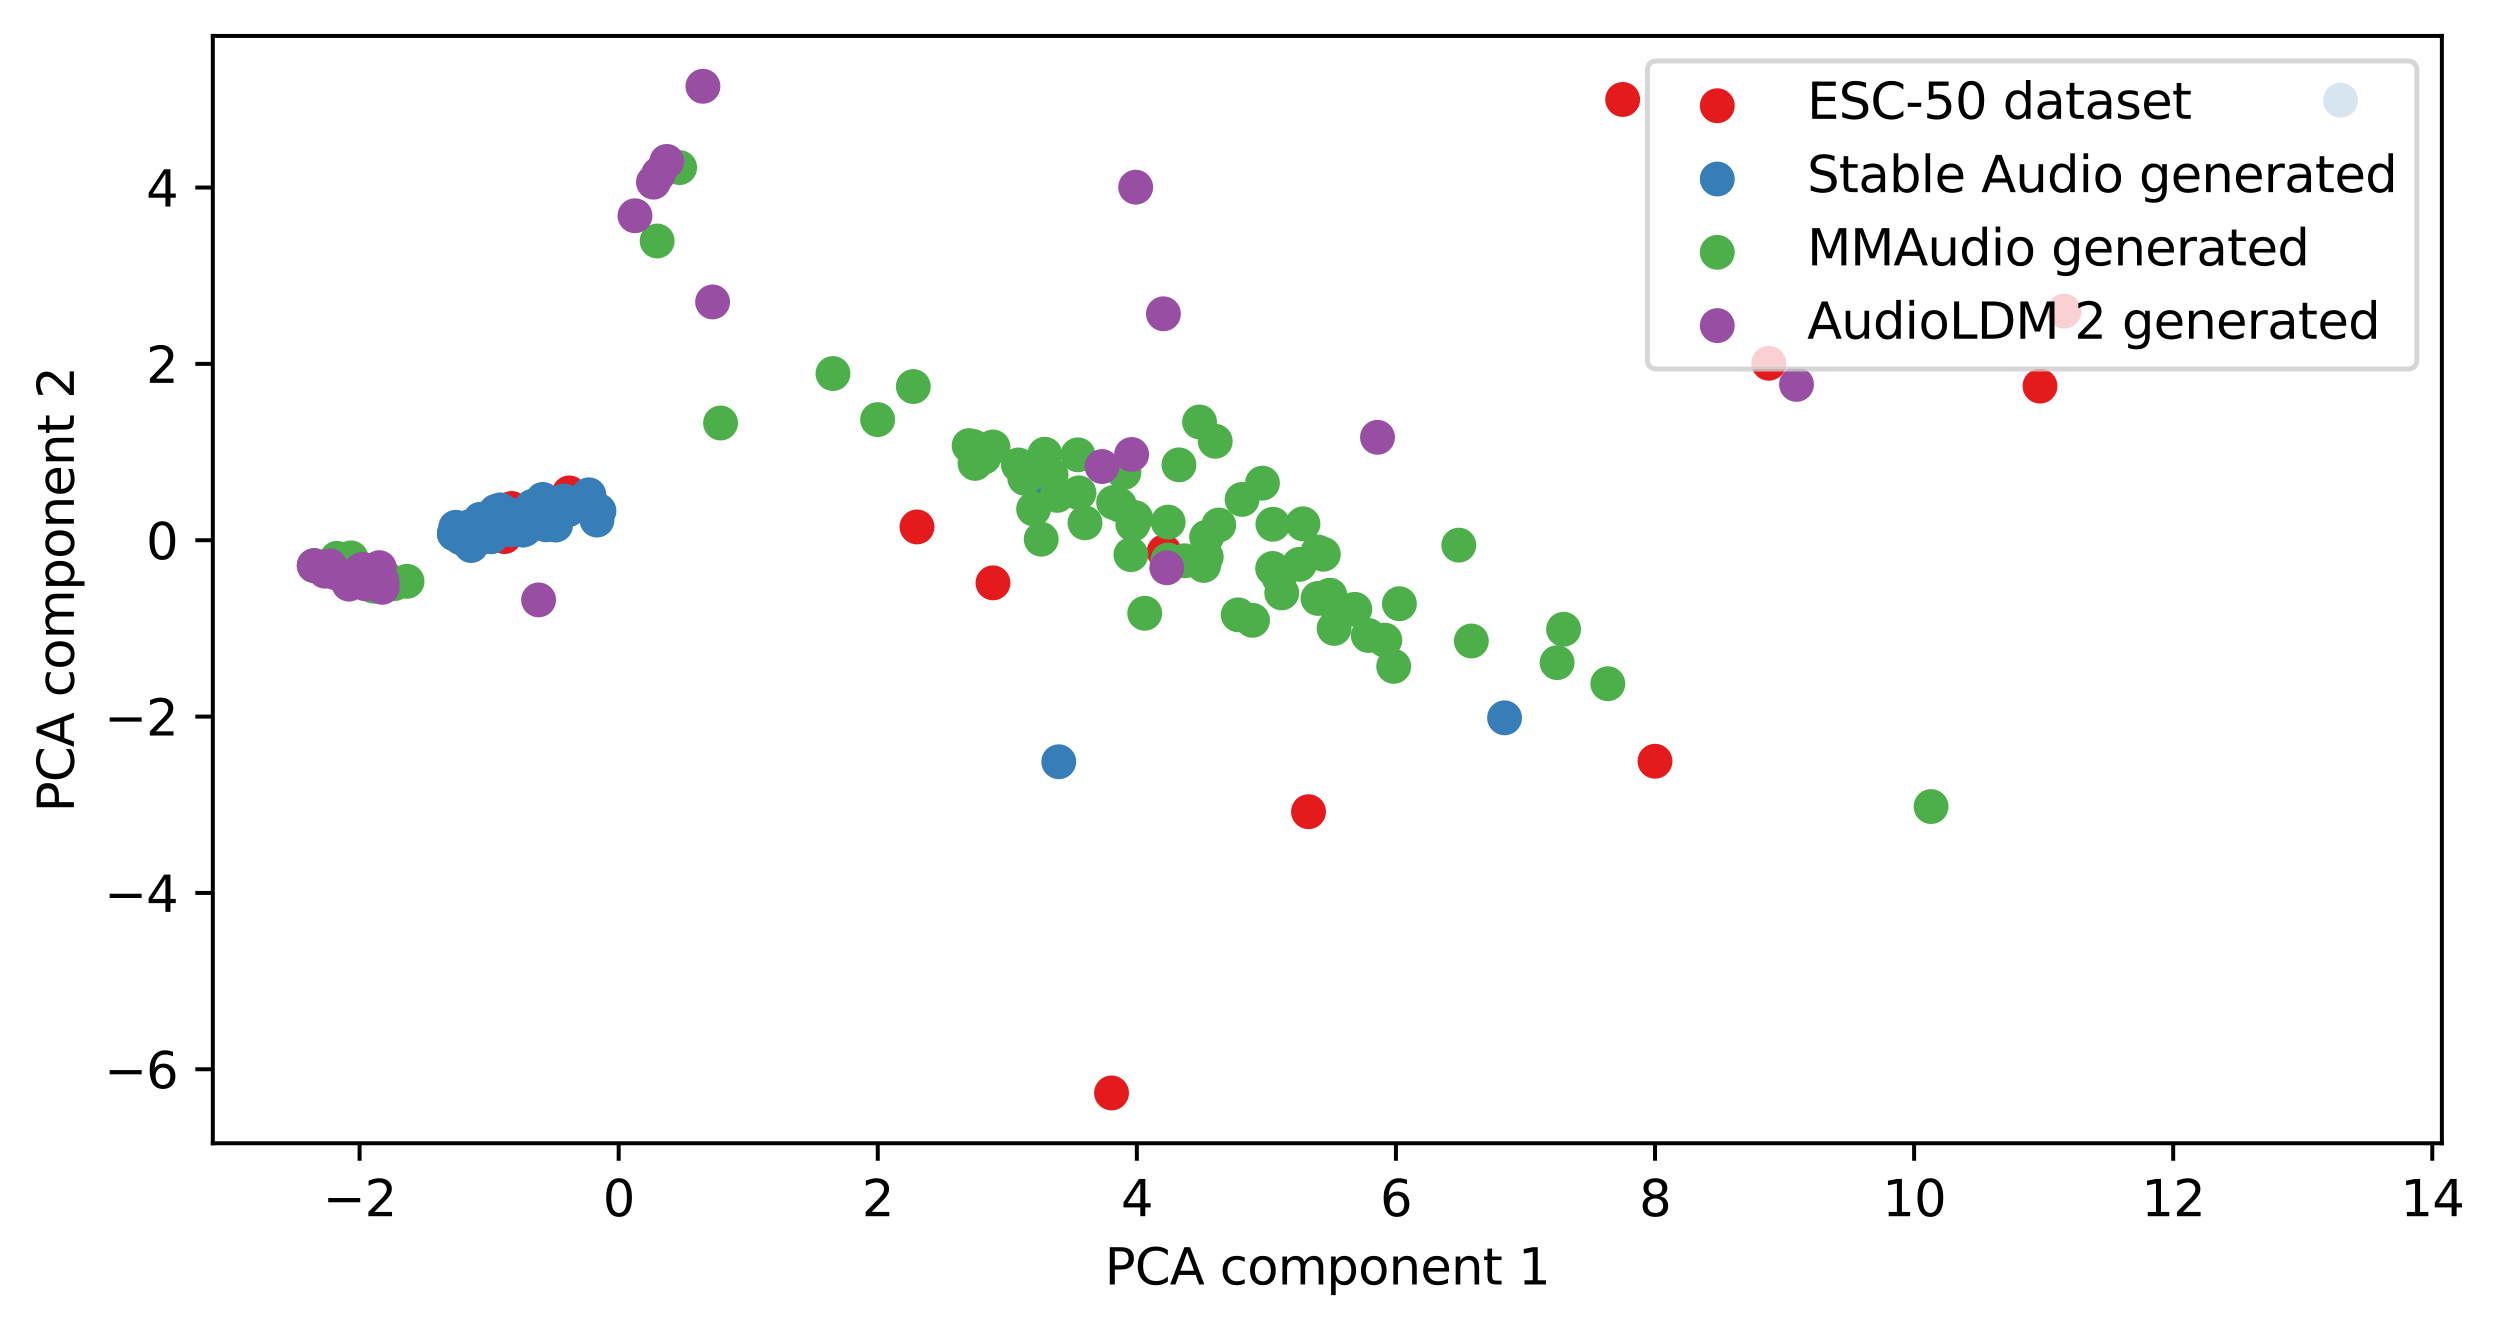 <?xml version="1.0" encoding="utf-8" standalone="no"?>
<!DOCTYPE svg PUBLIC "-//W3C//DTD SVG 1.1//EN"
  "http://www.w3.org/Graphics/SVG/1.1/DTD/svg11.dtd">
<svg xmlns:xlink="http://www.w3.org/1999/xlink" width="500.661pt" height="266.516pt" viewBox="0 0 500.661 266.516" xmlns="http://www.w3.org/2000/svg" version="1.1">
 <defs>
  <style type="text/css">*{stroke-linejoin: round; stroke-linecap: butt}</style>
 </defs>
 <g id="figure_1">
  <g id="patch_1">
   <path d="M 0 266.516 
L 500.661 266.516 
L 500.661 0 
L 0 0 
z
" style="fill: #ffffff"/>
  </g>
  <g id="axes_1">
   <g id="patch_2">
    <path d="M 42.62 228.96 
L 489.02 228.96 
L 489.02 7.2 
L 42.62 7.2 
z
" style="fill: #ffffff"/>
   </g>
   <g id="PathCollection_1">
    <defs>
     <path id="m42e0f0ca05" d="M 0 3 
C 0.796 3 1.559 2.684 2.121 2.121 
C 2.684 1.559 3 0.796 3 0 
C 3 -0.796 2.684 -1.559 2.121 -2.121 
C 1.559 -2.684 0.796 -3 0 -3 
C -0.796 -3 -1.559 -2.684 -2.121 -2.121 
C -2.684 -1.559 -3 -0.796 -3 0 
C -3 0.796 -2.684 1.559 -2.121 2.121 
C -1.559 2.684 -0.796 3 0 3 
z
" style="stroke: #e41a1c"/>
    </defs>
    <g clip-path="url(#p1941c02a90)">
     <use xlink:href="#m42e0f0ca05" x="198.859" y="116.728" style="fill: #e41a1c; stroke: #e41a1c"/>
     <use xlink:href="#m42e0f0ca05" x="92.476" y="107.125" style="fill: #e41a1c; stroke: #e41a1c"/>
     <use xlink:href="#m42e0f0ca05" x="324.965" y="19.919" style="fill: #e41a1c; stroke: #e41a1c"/>
     <use xlink:href="#m42e0f0ca05" x="104.102" y="102.931" style="fill: #e41a1c; stroke: #e41a1c"/>
     <use xlink:href="#m42e0f0ca05" x="95.675" y="107.933" style="fill: #e41a1c; stroke: #e41a1c"/>
     <use xlink:href="#m42e0f0ca05" x="91.929" y="106.555" style="fill: #e41a1c; stroke: #e41a1c"/>
     <use xlink:href="#m42e0f0ca05" x="331.438" y="152.448" style="fill: #e41a1c; stroke: #e41a1c"/>
     <use xlink:href="#m42e0f0ca05" x="96.458" y="106.56" style="fill: #e41a1c; stroke: #e41a1c"/>
     <use xlink:href="#m42e0f0ca05" x="262.05" y="162.553" style="fill: #e41a1c; stroke: #e41a1c"/>
     <use xlink:href="#m42e0f0ca05" x="114.01" y="98.719" style="fill: #e41a1c; stroke: #e41a1c"/>
     <use xlink:href="#m42e0f0ca05" x="222.601" y="218.88" style="fill: #e41a1c; stroke: #e41a1c"/>
     <use xlink:href="#m42e0f0ca05" x="106.03" y="103.391" style="fill: #e41a1c; stroke: #e41a1c"/>
     <use xlink:href="#m42e0f0ca05" x="95.654" y="105.356" style="fill: #e41a1c; stroke: #e41a1c"/>
     <use xlink:href="#m42e0f0ca05" x="97.865" y="104.966" style="fill: #e41a1c; stroke: #e41a1c"/>
     <use xlink:href="#m42e0f0ca05" x="91.289" y="106.929" style="fill: #e41a1c; stroke: #e41a1c"/>
     <use xlink:href="#m42e0f0ca05" x="183.644" y="105.525" style="fill: #e41a1c; stroke: #e41a1c"/>
     <use xlink:href="#m42e0f0ca05" x="101.032" y="107.46" style="fill: #e41a1c; stroke: #e41a1c"/>
     <use xlink:href="#m42e0f0ca05" x="96.274" y="105.783" style="fill: #e41a1c; stroke: #e41a1c"/>
     <use xlink:href="#m42e0f0ca05" x="408.539" y="77.323" style="fill: #e41a1c; stroke: #e41a1c"/>
     <use xlink:href="#m42e0f0ca05" x="99.848" y="104.991" style="fill: #e41a1c; stroke: #e41a1c"/>
     <use xlink:href="#m42e0f0ca05" x="233.143" y="110.501" style="fill: #e41a1c; stroke: #e41a1c"/>
     <use xlink:href="#m42e0f0ca05" x="102.46" y="101.826" style="fill: #e41a1c; stroke: #e41a1c"/>
     <use xlink:href="#m42e0f0ca05" x="354.229" y="72.743" style="fill: #e41a1c; stroke: #e41a1c"/>
     <use xlink:href="#m42e0f0ca05" x="413.36" y="62.316" style="fill: #e41a1c; stroke: #e41a1c"/>
    </g>
   </g>
   <g id="PathCollection_2">
    <defs>
     <path id="m8bd32d5852" d="M 0 3 
C 0.796 3 1.559 2.684 2.121 2.121 
C 2.684 1.559 3 0.796 3 0 
C 3 -0.796 2.684 -1.559 2.121 -2.121 
C 1.559 -2.684 0.796 -3 0 -3 
C -0.796 -3 -1.559 -2.684 -2.121 -2.121 
C -2.684 -1.559 -3 -0.796 -3 0 
C -3 0.796 -2.684 1.559 -2.121 2.121 
C -1.559 2.684 -0.796 3 0 3 
z
" style="stroke: #377eb8"/>
    </defs>
    <g clip-path="url(#p1941c02a90)">
     <use xlink:href="#m8bd32d5852" x="111.274" y="105.15" style="fill: #377eb8; stroke: #377eb8"/>
     <use xlink:href="#m8bd32d5852" x="97.985" y="105.482" style="fill: #377eb8; stroke: #377eb8"/>
     <use xlink:href="#m8bd32d5852" x="98.522" y="106.668" style="fill: #377eb8; stroke: #377eb8"/>
     <use xlink:href="#m8bd32d5852" x="95.976" y="104.813" style="fill: #377eb8; stroke: #377eb8"/>
     <use xlink:href="#m8bd32d5852" x="114.651" y="100.87" style="fill: #377eb8; stroke: #377eb8"/>
     <use xlink:href="#m8bd32d5852" x="101.62" y="105.894" style="fill: #377eb8; stroke: #377eb8"/>
     <use xlink:href="#m8bd32d5852" x="104.71" y="106.167" style="fill: #377eb8; stroke: #377eb8"/>
     <use xlink:href="#m8bd32d5852" x="96.024" y="105.259" style="fill: #377eb8; stroke: #377eb8"/>
     <use xlink:href="#m8bd32d5852" x="93.815" y="105.541" style="fill: #377eb8; stroke: #377eb8"/>
     <use xlink:href="#m8bd32d5852" x="212.03" y="152.553" style="fill: #377eb8; stroke: #377eb8"/>
     <use xlink:href="#m8bd32d5852" x="99.291" y="102.424" style="fill: #377eb8; stroke: #377eb8"/>
     <use xlink:href="#m8bd32d5852" x="109.552" y="100.663" style="fill: #377eb8; stroke: #377eb8"/>
     <use xlink:href="#m8bd32d5852" x="106.105" y="102.811" style="fill: #377eb8; stroke: #377eb8"/>
     <use xlink:href="#m8bd32d5852" x="112.99" y="100.344" style="fill: #377eb8; stroke: #377eb8"/>
     <use xlink:href="#m8bd32d5852" x="99.592" y="105.847" style="fill: #377eb8; stroke: #377eb8"/>
     <use xlink:href="#m8bd32d5852" x="95.206" y="106.182" style="fill: #377eb8; stroke: #377eb8"/>
     <use xlink:href="#m8bd32d5852" x="98.766" y="104.718" style="fill: #377eb8; stroke: #377eb8"/>
     <use xlink:href="#m8bd32d5852" x="91.812" y="106.697" style="fill: #377eb8; stroke: #377eb8"/>
     <use xlink:href="#m8bd32d5852" x="96.532" y="106.428" style="fill: #377eb8; stroke: #377eb8"/>
     <use xlink:href="#m8bd32d5852" x="468.729" y="20.061" style="fill: #377eb8; stroke: #377eb8"/>
     <use xlink:href="#m8bd32d5852" x="111.125" y="101.122" style="fill: #377eb8; stroke: #377eb8"/>
     <use xlink:href="#m8bd32d5852" x="105.154" y="105.96" style="fill: #377eb8; stroke: #377eb8"/>
     <use xlink:href="#m8bd32d5852" x="92.88" y="106.662" style="fill: #377eb8; stroke: #377eb8"/>
     <use xlink:href="#m8bd32d5852" x="99.979" y="103.119" style="fill: #377eb8; stroke: #377eb8"/>
     <use xlink:href="#m8bd32d5852" x="101.293" y="103.822" style="fill: #377eb8; stroke: #377eb8"/>
     <use xlink:href="#m8bd32d5852" x="98.042" y="107.358" style="fill: #377eb8; stroke: #377eb8"/>
     <use xlink:href="#m8bd32d5852" x="91.164" y="106.907" style="fill: #377eb8; stroke: #377eb8"/>
     <use xlink:href="#m8bd32d5852" x="94.43" y="105.714" style="fill: #377eb8; stroke: #377eb8"/>
     <use xlink:href="#m8bd32d5852" x="97.054" y="106.611" style="fill: #377eb8; stroke: #377eb8"/>
     <use xlink:href="#m8bd32d5852" x="95.869" y="107.353" style="fill: #377eb8; stroke: #377eb8"/>
     <use xlink:href="#m8bd32d5852" x="102.327" y="106.097" style="fill: #377eb8; stroke: #377eb8"/>
     <use xlink:href="#m8bd32d5852" x="91.008" y="106.857" style="fill: #377eb8; stroke: #377eb8"/>
     <use xlink:href="#m8bd32d5852" x="93.049" y="106.058" style="fill: #377eb8; stroke: #377eb8"/>
     <use xlink:href="#m8bd32d5852" x="105.679" y="104.462" style="fill: #377eb8; stroke: #377eb8"/>
     <use xlink:href="#m8bd32d5852" x="106.583" y="101.425" style="fill: #377eb8; stroke: #377eb8"/>
     <use xlink:href="#m8bd32d5852" x="92.984" y="106.502" style="fill: #377eb8; stroke: #377eb8"/>
     <use xlink:href="#m8bd32d5852" x="91.343" y="106.815" style="fill: #377eb8; stroke: #377eb8"/>
     <use xlink:href="#m8bd32d5852" x="103.203" y="104.525" style="fill: #377eb8; stroke: #377eb8"/>
     <use xlink:href="#m8bd32d5852" x="106.954" y="104.85" style="fill: #377eb8; stroke: #377eb8"/>
     <use xlink:href="#m8bd32d5852" x="96.323" y="105.377" style="fill: #377eb8; stroke: #377eb8"/>
     <use xlink:href="#m8bd32d5852" x="103.963" y="103.44" style="fill: #377eb8; stroke: #377eb8"/>
     <use xlink:href="#m8bd32d5852" x="96.199" y="103.993" style="fill: #377eb8; stroke: #377eb8"/>
     <use xlink:href="#m8bd32d5852" x="117.931" y="99.09" style="fill: #377eb8; stroke: #377eb8"/>
     <use xlink:href="#m8bd32d5852" x="102.814" y="103.243" style="fill: #377eb8; stroke: #377eb8"/>
     <use xlink:href="#m8bd32d5852" x="108.71" y="100.017" style="fill: #377eb8; stroke: #377eb8"/>
     <use xlink:href="#m8bd32d5852" x="100.303" y="104.078" style="fill: #377eb8; stroke: #377eb8"/>
     <use xlink:href="#m8bd32d5852" x="102.922" y="103.802" style="fill: #377eb8; stroke: #377eb8"/>
     <use xlink:href="#m8bd32d5852" x="105.622" y="104.116" style="fill: #377eb8; stroke: #377eb8"/>
     <use xlink:href="#m8bd32d5852" x="109.856" y="103.494" style="fill: #377eb8; stroke: #377eb8"/>
     <use xlink:href="#m8bd32d5852" x="93.438" y="106.819" style="fill: #377eb8; stroke: #377eb8"/>
     <use xlink:href="#m8bd32d5852" x="107.057" y="103.986" style="fill: #377eb8; stroke: #377eb8"/>
     <use xlink:href="#m8bd32d5852" x="105.79" y="102.927" style="fill: #377eb8; stroke: #377eb8"/>
     <use xlink:href="#m8bd32d5852" x="103.253" y="105.533" style="fill: #377eb8; stroke: #377eb8"/>
     <use xlink:href="#m8bd32d5852" x="207.793" y="95.367" style="fill: #377eb8; stroke: #377eb8"/>
     <use xlink:href="#m8bd32d5852" x="96.729" y="104.244" style="fill: #377eb8; stroke: #377eb8"/>
     <use xlink:href="#m8bd32d5852" x="94.354" y="109.252" style="fill: #377eb8; stroke: #377eb8"/>
     <use xlink:href="#m8bd32d5852" x="109.355" y="105.103" style="fill: #377eb8; stroke: #377eb8"/>
     <use xlink:href="#m8bd32d5852" x="99.155" y="103.625" style="fill: #377eb8; stroke: #377eb8"/>
     <use xlink:href="#m8bd32d5852" x="101.712" y="103.374" style="fill: #377eb8; stroke: #377eb8"/>
     <use xlink:href="#m8bd32d5852" x="95.89" y="105.399" style="fill: #377eb8; stroke: #377eb8"/>
     <use xlink:href="#m8bd32d5852" x="113.832" y="102.073" style="fill: #377eb8; stroke: #377eb8"/>
     <use xlink:href="#m8bd32d5852" x="98.36" y="107.494" style="fill: #377eb8; stroke: #377eb8"/>
     <use xlink:href="#m8bd32d5852" x="92.281" y="107.695" style="fill: #377eb8; stroke: #377eb8"/>
     <use xlink:href="#m8bd32d5852" x="100.181" y="102.111" style="fill: #377eb8; stroke: #377eb8"/>
     <use xlink:href="#m8bd32d5852" x="91.058" y="106.872" style="fill: #377eb8; stroke: #377eb8"/>
     <use xlink:href="#m8bd32d5852" x="91.008" y="106.857" style="fill: #377eb8; stroke: #377eb8"/>
     <use xlink:href="#m8bd32d5852" x="94.352" y="106.223" style="fill: #377eb8; stroke: #377eb8"/>
     <use xlink:href="#m8bd32d5852" x="110.326" y="104.123" style="fill: #377eb8; stroke: #377eb8"/>
     <use xlink:href="#m8bd32d5852" x="91.023" y="106.862" style="fill: #377eb8; stroke: #377eb8"/>
     <use xlink:href="#m8bd32d5852" x="91.266" y="105.593" style="fill: #377eb8; stroke: #377eb8"/>
     <use xlink:href="#m8bd32d5852" x="112.774" y="100.403" style="fill: #377eb8; stroke: #377eb8"/>
     <use xlink:href="#m8bd32d5852" x="108.78" y="101.105" style="fill: #377eb8; stroke: #377eb8"/>
     <use xlink:href="#m8bd32d5852" x="102.411" y="104.129" style="fill: #377eb8; stroke: #377eb8"/>
     <use xlink:href="#m8bd32d5852" x="94.836" y="106.102" style="fill: #377eb8; stroke: #377eb8"/>
     <use xlink:href="#m8bd32d5852" x="93.752" y="106.286" style="fill: #377eb8; stroke: #377eb8"/>
     <use xlink:href="#m8bd32d5852" x="301.31" y="143.755" style="fill: #377eb8; stroke: #377eb8"/>
     <use xlink:href="#m8bd32d5852" x="93.32" y="105.901" style="fill: #377eb8; stroke: #377eb8"/>
     <use xlink:href="#m8bd32d5852" x="103.793" y="103.402" style="fill: #377eb8; stroke: #377eb8"/>
     <use xlink:href="#m8bd32d5852" x="104.973" y="104.373" style="fill: #377eb8; stroke: #377eb8"/>
     <use xlink:href="#m8bd32d5852" x="119.551" y="104.148" style="fill: #377eb8; stroke: #377eb8"/>
     <use xlink:href="#m8bd32d5852" x="91.97" y="106.683" style="fill: #377eb8; stroke: #377eb8"/>
     <use xlink:href="#m8bd32d5852" x="91.881" y="106.837" style="fill: #377eb8; stroke: #377eb8"/>
     <use xlink:href="#m8bd32d5852" x="95.795" y="105.856" style="fill: #377eb8; stroke: #377eb8"/>
     <use xlink:href="#m8bd32d5852" x="119.948" y="102.302" style="fill: #377eb8; stroke: #377eb8"/>
    </g>
   </g>
   <g id="PathCollection_3">
    <defs>
     <path id="meb46cc48e7" d="M 0 3 
C 0.796 3 1.559 2.684 2.121 2.121 
C 2.684 1.559 3 0.796 3 0 
C 3 -0.796 2.684 -1.559 2.121 -2.121 
C 1.559 -2.684 0.796 -3 0 -3 
C -0.796 -3 -1.559 -2.684 -2.121 -2.121 
C -2.684 -1.559 -3 -0.796 -3 0 
C -3 0.796 -2.684 1.559 -2.121 2.121 
C -1.559 2.684 -0.796 3 0 3 
z
" style="stroke: #4daf4a"/>
    </defs>
    <g clip-path="url(#p1941c02a90)">
     <use xlink:href="#meb46cc48e7" x="225.087" y="94.614" style="fill: #4daf4a; stroke: #4daf4a"/>
     <use xlink:href="#meb46cc48e7" x="254.864" y="113.841" style="fill: #4daf4a; stroke: #4daf4a"/>
     <use xlink:href="#meb46cc48e7" x="81.522" y="116.416" style="fill: #4daf4a; stroke: #4daf4a"/>
     <use xlink:href="#meb46cc48e7" x="233.907" y="112.146" style="fill: #4daf4a; stroke: #4daf4a"/>
     <use xlink:href="#meb46cc48e7" x="194.899" y="89.424" style="fill: #4daf4a; stroke: #4daf4a"/>
     <use xlink:href="#meb46cc48e7" x="247.968" y="123.131" style="fill: #4daf4a; stroke: #4daf4a"/>
     <use xlink:href="#meb46cc48e7" x="68.417" y="112.352" style="fill: #4daf4a; stroke: #4daf4a"/>
     <use xlink:href="#meb46cc48e7" x="206.994" y="101.936" style="fill: #4daf4a; stroke: #4daf4a"/>
     <use xlink:href="#meb46cc48e7" x="250.832" y="124.226" style="fill: #4daf4a; stroke: #4daf4a"/>
     <use xlink:href="#meb46cc48e7" x="136.107" y="33.558" style="fill: #4daf4a; stroke: #4daf4a"/>
     <use xlink:href="#meb46cc48e7" x="237.263" y="112.299" style="fill: #4daf4a; stroke: #4daf4a"/>
     <use xlink:href="#meb46cc48e7" x="252.824" y="96.754" style="fill: #4daf4a; stroke: #4daf4a"/>
     <use xlink:href="#meb46cc48e7" x="267.742" y="121.778" style="fill: #4daf4a; stroke: #4daf4a"/>
     <use xlink:href="#meb46cc48e7" x="256.688" y="118.735" style="fill: #4daf4a; stroke: #4daf4a"/>
     <use xlink:href="#meb46cc48e7" x="194.073" y="89.241" style="fill: #4daf4a; stroke: #4daf4a"/>
     <use xlink:href="#meb46cc48e7" x="265.012" y="110.992" style="fill: #4daf4a; stroke: #4daf4a"/>
     <use xlink:href="#meb46cc48e7" x="243.37" y="88.374" style="fill: #4daf4a; stroke: #4daf4a"/>
     <use xlink:href="#meb46cc48e7" x="70.304" y="111.732" style="fill: #4daf4a; stroke: #4daf4a"/>
     <use xlink:href="#meb46cc48e7" x="195.263" y="92.801" style="fill: #4daf4a; stroke: #4daf4a"/>
     <use xlink:href="#meb46cc48e7" x="73.333" y="114.166" style="fill: #4daf4a; stroke: #4daf4a"/>
     <use xlink:href="#meb46cc48e7" x="227.423" y="103.756" style="fill: #4daf4a; stroke: #4daf4a"/>
     <use xlink:href="#meb46cc48e7" x="263.933" y="110.55" style="fill: #4daf4a; stroke: #4daf4a"/>
     <use xlink:href="#meb46cc48e7" x="205.228" y="95.798" style="fill: #4daf4a; stroke: #4daf4a"/>
     <use xlink:href="#meb46cc48e7" x="74.806" y="117.394" style="fill: #4daf4a; stroke: #4daf4a"/>
     <use xlink:href="#meb46cc48e7" x="260.931" y="104.904" style="fill: #4daf4a; stroke: #4daf4a"/>
     <use xlink:href="#meb46cc48e7" x="277.331" y="128.199" style="fill: #4daf4a; stroke: #4daf4a"/>
     <use xlink:href="#meb46cc48e7" x="240.226" y="84.51" style="fill: #4daf4a; stroke: #4daf4a"/>
     <use xlink:href="#meb46cc48e7" x="72.297" y="114.985" style="fill: #4daf4a; stroke: #4daf4a"/>
     <use xlink:href="#meb46cc48e7" x="70.076" y="112.763" style="fill: #4daf4a; stroke: #4daf4a"/>
     <use xlink:href="#meb46cc48e7" x="62.939" y="113.263" style="fill: #4daf4a; stroke: #4daf4a"/>
     <use xlink:href="#meb46cc48e7" x="203.952" y="93.111" style="fill: #4daf4a; stroke: #4daf4a"/>
     <use xlink:href="#meb46cc48e7" x="166.811" y="74.809" style="fill: #4daf4a; stroke: #4daf4a"/>
     <use xlink:href="#meb46cc48e7" x="311.833" y="132.703" style="fill: #4daf4a; stroke: #4daf4a"/>
     <use xlink:href="#meb46cc48e7" x="321.991" y="136.929" style="fill: #4daf4a; stroke: #4daf4a"/>
     <use xlink:href="#meb46cc48e7" x="292.142" y="109.175" style="fill: #4daf4a; stroke: #4daf4a"/>
     <use xlink:href="#meb46cc48e7" x="386.724" y="161.523" style="fill: #4daf4a; stroke: #4daf4a"/>
     <use xlink:href="#meb46cc48e7" x="210.49" y="95.111" style="fill: #4daf4a; stroke: #4daf4a"/>
     <use xlink:href="#meb46cc48e7" x="144.299" y="84.716" style="fill: #4daf4a; stroke: #4daf4a"/>
     <use xlink:href="#meb46cc48e7" x="77.225" y="115.731" style="fill: #4daf4a; stroke: #4daf4a"/>
     <use xlink:href="#meb46cc48e7" x="182.906" y="77.411" style="fill: #4daf4a; stroke: #4daf4a"/>
     <use xlink:href="#meb46cc48e7" x="175.758" y="84.032" style="fill: #4daf4a; stroke: #4daf4a"/>
     <use xlink:href="#meb46cc48e7" x="279.103" y="133.449" style="fill: #4daf4a; stroke: #4daf4a"/>
     <use xlink:href="#meb46cc48e7" x="226.874" y="105.001" style="fill: #4daf4a; stroke: #4daf4a"/>
     <use xlink:href="#meb46cc48e7" x="227.265" y="103.668" style="fill: #4daf4a; stroke: #4daf4a"/>
     <use xlink:href="#meb46cc48e7" x="266.329" y="119.195" style="fill: #4daf4a; stroke: #4daf4a"/>
     <use xlink:href="#meb46cc48e7" x="244.07" y="105.14" style="fill: #4daf4a; stroke: #4daf4a"/>
     <use xlink:href="#meb46cc48e7" x="67.48" y="111.813" style="fill: #4daf4a; stroke: #4daf4a"/>
     <use xlink:href="#meb46cc48e7" x="226.481" y="111.075" style="fill: #4daf4a; stroke: #4daf4a"/>
     <use xlink:href="#meb46cc48e7" x="69.763" y="115.059" style="fill: #4daf4a; stroke: #4daf4a"/>
     <use xlink:href="#meb46cc48e7" x="131.602" y="48.265" style="fill: #4daf4a; stroke: #4daf4a"/>
     <use xlink:href="#meb46cc48e7" x="70.574" y="113.616" style="fill: #4daf4a; stroke: #4daf4a"/>
     <use xlink:href="#meb46cc48e7" x="75.747" y="116.759" style="fill: #4daf4a; stroke: #4daf4a"/>
     <use xlink:href="#meb46cc48e7" x="198.855" y="89.516" style="fill: #4daf4a; stroke: #4daf4a"/>
     <use xlink:href="#meb46cc48e7" x="208.517" y="107.983" style="fill: #4daf4a; stroke: #4daf4a"/>
     <use xlink:href="#meb46cc48e7" x="68.563" y="115.251" style="fill: #4daf4a; stroke: #4daf4a"/>
     <use xlink:href="#meb46cc48e7" x="248.747" y="100.015" style="fill: #4daf4a; stroke: #4daf4a"/>
     <use xlink:href="#meb46cc48e7" x="241.641" y="107.566" style="fill: #4daf4a; stroke: #4daf4a"/>
     <use xlink:href="#meb46cc48e7" x="271.316" y="122.025" style="fill: #4daf4a; stroke: #4daf4a"/>
     <use xlink:href="#meb46cc48e7" x="223.021" y="100.625" style="fill: #4daf4a; stroke: #4daf4a"/>
     <use xlink:href="#meb46cc48e7" x="217.287" y="104.707" style="fill: #4daf4a; stroke: #4daf4a"/>
     <use xlink:href="#meb46cc48e7" x="294.662" y="128.369" style="fill: #4daf4a; stroke: #4daf4a"/>
     <use xlink:href="#meb46cc48e7" x="263.947" y="119.845" style="fill: #4daf4a; stroke: #4daf4a"/>
     <use xlink:href="#meb46cc48e7" x="260.232" y="113.018" style="fill: #4daf4a; stroke: #4daf4a"/>
     <use xlink:href="#meb46cc48e7" x="78.924" y="116.896" style="fill: #4daf4a; stroke: #4daf4a"/>
     <use xlink:href="#meb46cc48e7" x="256.173" y="115.743" style="fill: #4daf4a; stroke: #4daf4a"/>
     <use xlink:href="#meb46cc48e7" x="209.237" y="90.962" style="fill: #4daf4a; stroke: #4daf4a"/>
     <use xlink:href="#meb46cc48e7" x="211.729" y="99.21" style="fill: #4daf4a; stroke: #4daf4a"/>
     <use xlink:href="#meb46cc48e7" x="267.173" y="125.851" style="fill: #4daf4a; stroke: #4daf4a"/>
     <use xlink:href="#meb46cc48e7" x="274.019" y="127.264" style="fill: #4daf4a; stroke: #4daf4a"/>
     <use xlink:href="#meb46cc48e7" x="236.099" y="93.092" style="fill: #4daf4a; stroke: #4daf4a"/>
     <use xlink:href="#meb46cc48e7" x="280.25" y="120.911" style="fill: #4daf4a; stroke: #4daf4a"/>
     <use xlink:href="#meb46cc48e7" x="224.166" y="101.116" style="fill: #4daf4a; stroke: #4daf4a"/>
     <use xlink:href="#meb46cc48e7" x="229.246" y="122.817" style="fill: #4daf4a; stroke: #4daf4a"/>
     <use xlink:href="#meb46cc48e7" x="67.925" y="112.182" style="fill: #4daf4a; stroke: #4daf4a"/>
     <use xlink:href="#meb46cc48e7" x="68.661" y="114.215" style="fill: #4daf4a; stroke: #4daf4a"/>
     <use xlink:href="#meb46cc48e7" x="216.079" y="98.704" style="fill: #4daf4a; stroke: #4daf4a"/>
     <use xlink:href="#meb46cc48e7" x="76.16" y="114.689" style="fill: #4daf4a; stroke: #4daf4a"/>
     <use xlink:href="#meb46cc48e7" x="215.874" y="91.083" style="fill: #4daf4a; stroke: #4daf4a"/>
     <use xlink:href="#meb46cc48e7" x="313.126" y="126.018" style="fill: #4daf4a; stroke: #4daf4a"/>
     <use xlink:href="#meb46cc48e7" x="254.919" y="104.99" style="fill: #4daf4a; stroke: #4daf4a"/>
     <use xlink:href="#meb46cc48e7" x="197.039" y="91.556" style="fill: #4daf4a; stroke: #4daf4a"/>
     <use xlink:href="#meb46cc48e7" x="241.568" y="111.535" style="fill: #4daf4a; stroke: #4daf4a"/>
     <use xlink:href="#meb46cc48e7" x="241.052" y="113.238" style="fill: #4daf4a; stroke: #4daf4a"/>
     <use xlink:href="#meb46cc48e7" x="233.942" y="104.562" style="fill: #4daf4a; stroke: #4daf4a"/>
    </g>
   </g>
   <g id="PathCollection_4">
    <defs>
     <path id="m4d344b395d" d="M 0 3 
C 0.796 3 1.559 2.684 2.121 2.121 
C 2.684 1.559 3 0.796 3 0 
C 3 -0.796 2.684 -1.559 2.121 -2.121 
C 1.559 -2.684 0.796 -3 0 -3 
C -0.796 -3 -1.559 -2.684 -2.121 -2.121 
C -2.684 -1.559 -3 -0.796 -3 0 
C -3 0.796 -2.684 1.559 -2.121 2.121 
C -1.559 2.684 -0.796 3 0 3 
z
" style="stroke: #984ea3"/>
    </defs>
    <g clip-path="url(#p1941c02a90)">
     <use xlink:href="#m4d344b395d" x="72.113" y="116.19" style="fill: #984ea3; stroke: #984ea3"/>
     <use xlink:href="#m4d344b395d" x="69.897" y="116.981" style="fill: #984ea3; stroke: #984ea3"/>
     <use xlink:href="#m4d344b395d" x="275.865" y="87.577" style="fill: #984ea3; stroke: #984ea3"/>
     <use xlink:href="#m4d344b395d" x="220.7" y="93.428" style="fill: #984ea3; stroke: #984ea3"/>
     <use xlink:href="#m4d344b395d" x="142.708" y="60.471" style="fill: #984ea3; stroke: #984ea3"/>
     <use xlink:href="#m4d344b395d" x="232.993" y="62.842" style="fill: #984ea3; stroke: #984ea3"/>
     <use xlink:href="#m4d344b395d" x="76.5" y="116.339" style="fill: #984ea3; stroke: #984ea3"/>
     <use xlink:href="#m4d344b395d" x="133.53" y="32.328" style="fill: #984ea3; stroke: #984ea3"/>
     <use xlink:href="#m4d344b395d" x="65.077" y="114.378" style="fill: #984ea3; stroke: #984ea3"/>
     <use xlink:href="#m4d344b395d" x="70.858" y="115.503" style="fill: #984ea3; stroke: #984ea3"/>
     <use xlink:href="#m4d344b395d" x="72.546" y="114.014" style="fill: #984ea3; stroke: #984ea3"/>
     <use xlink:href="#m4d344b395d" x="76.571" y="117.619" style="fill: #984ea3; stroke: #984ea3"/>
     <use xlink:href="#m4d344b395d" x="140.771" y="17.28" style="fill: #984ea3; stroke: #984ea3"/>
     <use xlink:href="#m4d344b395d" x="75.958" y="113.684" style="fill: #984ea3; stroke: #984ea3"/>
     <use xlink:href="#m4d344b395d" x="62.911" y="113.274" style="fill: #984ea3; stroke: #984ea3"/>
     <use xlink:href="#m4d344b395d" x="107.861" y="120.139" style="fill: #984ea3; stroke: #984ea3"/>
     <use xlink:href="#m4d344b395d" x="73.356" y="115.645" style="fill: #984ea3; stroke: #984ea3"/>
     <use xlink:href="#m4d344b395d" x="67.113" y="114.664" style="fill: #984ea3; stroke: #984ea3"/>
     <use xlink:href="#m4d344b395d" x="73.494" y="115.46" style="fill: #984ea3; stroke: #984ea3"/>
     <use xlink:href="#m4d344b395d" x="131.884" y="34.868" style="fill: #984ea3; stroke: #984ea3"/>
     <use xlink:href="#m4d344b395d" x="127.163" y="43.207" style="fill: #984ea3; stroke: #984ea3"/>
     <use xlink:href="#m4d344b395d" x="226.621" y="91.017" style="fill: #984ea3; stroke: #984ea3"/>
     <use xlink:href="#m4d344b395d" x="359.776" y="76.982" style="fill: #984ea3; stroke: #984ea3"/>
     <use xlink:href="#m4d344b395d" x="233.669" y="113.705" style="fill: #984ea3; stroke: #984ea3"/>
     <use xlink:href="#m4d344b395d" x="73.585" y="116.72" style="fill: #984ea3; stroke: #984ea3"/>
     <use xlink:href="#m4d344b395d" x="227.434" y="37.486" style="fill: #984ea3; stroke: #984ea3"/>
     <use xlink:href="#m4d344b395d" x="70.506" y="116.489" style="fill: #984ea3; stroke: #984ea3"/>
     <use xlink:href="#m4d344b395d" x="65.22" y="114.298" style="fill: #984ea3; stroke: #984ea3"/>
     <use xlink:href="#m4d344b395d" x="130.865" y="36.477" style="fill: #984ea3; stroke: #984ea3"/>
     <use xlink:href="#m4d344b395d" x="70.719" y="115.247" style="fill: #984ea3; stroke: #984ea3"/>
     <use xlink:href="#m4d344b395d" x="66.038" y="113.317" style="fill: #984ea3; stroke: #984ea3"/>
     <use xlink:href="#m4d344b395d" x="71.034" y="115.929" style="fill: #984ea3; stroke: #984ea3"/>
     <use xlink:href="#m4d344b395d" x="70.335" y="115.799" style="fill: #984ea3; stroke: #984ea3"/>
     <use xlink:href="#m4d344b395d" x="73.196" y="116.919" style="fill: #984ea3; stroke: #984ea3"/>
     <use xlink:href="#m4d344b395d" x="73.219" y="116.309" style="fill: #984ea3; stroke: #984ea3"/>
    </g>
   </g>
   <g id="matplotlib.axis_1">
    <g id="xtick_1">
     <g id="line2d_1">
      <defs>
       <path id="mca0ff33f07" d="M 0 0 
L 0 3.5 
" style="stroke: #000000; stroke-width: 0.8"/>
      </defs>
      <g>
       <use xlink:href="#mca0ff33f07" x="72.013" y="228.96" style="stroke: #000000; stroke-width: 0.8"/>
      </g>
     </g>
     <g id="text_1">
      <!-- −2 -->
      <g transform="translate(64.642 243.558) scale(0.1 -0.1)">
       <defs>
        <path id="DejaVuSans-2212" d="M 678 2272 
L 4684 2272 
L 4684 1741 
L 678 1741 
L 678 2272 
z
" transform="scale(0.016)"/>
        <path id="DejaVuSans-32" d="M 1228 531 
L 3431 531 
L 3431 0 
L 469 0 
L 469 531 
Q 828 903 1448 1529 
Q 2069 2156 2228 2338 
Q 2531 2678 2651 2914 
Q 2772 3150 2772 3378 
Q 2772 3750 2511 3984 
Q 2250 4219 1831 4219 
Q 1534 4219 1204 4116 
Q 875 4013 500 3803 
L 500 4441 
Q 881 4594 1212 4672 
Q 1544 4750 1819 4750 
Q 2544 4750 2975 4387 
Q 3406 4025 3406 3419 
Q 3406 3131 3298 2873 
Q 3191 2616 2906 2266 
Q 2828 2175 2409 1742 
Q 1991 1309 1228 531 
z
" transform="scale(0.016)"/>
       </defs>
       <use xlink:href="#DejaVuSans-2212"/>
       <use xlink:href="#DejaVuSans-32" transform="translate(83.789 0)"/>
      </g>
     </g>
    </g>
    <g id="xtick_2">
     <g id="line2d_2">
      <g>
       <use xlink:href="#mca0ff33f07" x="123.899" y="228.96" style="stroke: #000000; stroke-width: 0.8"/>
      </g>
     </g>
     <g id="text_2">
      <!-- 0 -->
      <g transform="translate(120.718 243.558) scale(0.1 -0.1)">
       <defs>
        <path id="DejaVuSans-30" d="M 2034 4250 
Q 1547 4250 1301 3770 
Q 1056 3291 1056 2328 
Q 1056 1369 1301 889 
Q 1547 409 2034 409 
Q 2525 409 2770 889 
Q 3016 1369 3016 2328 
Q 3016 3291 2770 3770 
Q 2525 4250 2034 4250 
z
M 2034 4750 
Q 2819 4750 3233 4129 
Q 3647 3509 3647 2328 
Q 3647 1150 3233 529 
Q 2819 -91 2034 -91 
Q 1250 -91 836 529 
Q 422 1150 422 2328 
Q 422 3509 836 4129 
Q 1250 4750 2034 4750 
z
" transform="scale(0.016)"/>
       </defs>
       <use xlink:href="#DejaVuSans-30"/>
      </g>
     </g>
    </g>
    <g id="xtick_3">
     <g id="line2d_3">
      <g>
       <use xlink:href="#mca0ff33f07" x="175.785" y="228.96" style="stroke: #000000; stroke-width: 0.8"/>
      </g>
     </g>
     <g id="text_3">
      <!-- 2 -->
      <g transform="translate(172.603 243.558) scale(0.1 -0.1)">
       <use xlink:href="#DejaVuSans-32"/>
      </g>
     </g>
    </g>
    <g id="xtick_4">
     <g id="line2d_4">
      <g>
       <use xlink:href="#mca0ff33f07" x="227.67" y="228.96" style="stroke: #000000; stroke-width: 0.8"/>
      </g>
     </g>
     <g id="text_4">
      <!-- 4 -->
      <g transform="translate(224.489 243.558) scale(0.1 -0.1)">
       <defs>
        <path id="DejaVuSans-34" d="M 2419 4116 
L 825 1625 
L 2419 1625 
L 2419 4116 
z
M 2253 4666 
L 3047 4666 
L 3047 1625 
L 3713 1625 
L 3713 1100 
L 3047 1100 
L 3047 0 
L 2419 0 
L 2419 1100 
L 313 1100 
L 313 1709 
L 2253 4666 
z
" transform="scale(0.016)"/>
       </defs>
       <use xlink:href="#DejaVuSans-34"/>
      </g>
     </g>
    </g>
    <g id="xtick_5">
     <g id="line2d_5">
      <g>
       <use xlink:href="#mca0ff33f07" x="279.556" y="228.96" style="stroke: #000000; stroke-width: 0.8"/>
      </g>
     </g>
     <g id="text_5">
      <!-- 6 -->
      <g transform="translate(276.375 243.558) scale(0.1 -0.1)">
       <defs>
        <path id="DejaVuSans-36" d="M 2113 2584 
Q 1688 2584 1439 2293 
Q 1191 2003 1191 1497 
Q 1191 994 1439 701 
Q 1688 409 2113 409 
Q 2538 409 2786 701 
Q 3034 994 3034 1497 
Q 3034 2003 2786 2293 
Q 2538 2584 2113 2584 
z
M 3366 4563 
L 3366 3988 
Q 3128 4100 2886 4159 
Q 2644 4219 2406 4219 
Q 1781 4219 1451 3797 
Q 1122 3375 1075 2522 
Q 1259 2794 1537 2939 
Q 1816 3084 2150 3084 
Q 2853 3084 3261 2657 
Q 3669 2231 3669 1497 
Q 3669 778 3244 343 
Q 2819 -91 2113 -91 
Q 1303 -91 875 529 
Q 447 1150 447 2328 
Q 447 3434 972 4092 
Q 1497 4750 2381 4750 
Q 2619 4750 2861 4703 
Q 3103 4656 3366 4563 
z
" transform="scale(0.016)"/>
       </defs>
       <use xlink:href="#DejaVuSans-36"/>
      </g>
     </g>
    </g>
    <g id="xtick_6">
     <g id="line2d_6">
      <g>
       <use xlink:href="#mca0ff33f07" x="331.442" y="228.96" style="stroke: #000000; stroke-width: 0.8"/>
      </g>
     </g>
     <g id="text_6">
      <!-- 8 -->
      <g transform="translate(328.26 243.558) scale(0.1 -0.1)">
       <defs>
        <path id="DejaVuSans-38" d="M 2034 2216 
Q 1584 2216 1326 1975 
Q 1069 1734 1069 1313 
Q 1069 891 1326 650 
Q 1584 409 2034 409 
Q 2484 409 2743 651 
Q 3003 894 3003 1313 
Q 3003 1734 2745 1975 
Q 2488 2216 2034 2216 
z
M 1403 2484 
Q 997 2584 770 2862 
Q 544 3141 544 3541 
Q 544 4100 942 4425 
Q 1341 4750 2034 4750 
Q 2731 4750 3128 4425 
Q 3525 4100 3525 3541 
Q 3525 3141 3298 2862 
Q 3072 2584 2669 2484 
Q 3125 2378 3379 2068 
Q 3634 1759 3634 1313 
Q 3634 634 3220 271 
Q 2806 -91 2034 -91 
Q 1263 -91 848 271 
Q 434 634 434 1313 
Q 434 1759 690 2068 
Q 947 2378 1403 2484 
z
M 1172 3481 
Q 1172 3119 1398 2916 
Q 1625 2713 2034 2713 
Q 2441 2713 2670 2916 
Q 2900 3119 2900 3481 
Q 2900 3844 2670 4047 
Q 2441 4250 2034 4250 
Q 1625 4250 1398 4047 
Q 1172 3844 1172 3481 
z
" transform="scale(0.016)"/>
       </defs>
       <use xlink:href="#DejaVuSans-38"/>
      </g>
     </g>
    </g>
    <g id="xtick_7">
     <g id="line2d_7">
      <g>
       <use xlink:href="#mca0ff33f07" x="383.327" y="228.96" style="stroke: #000000; stroke-width: 0.8"/>
      </g>
     </g>
     <g id="text_7">
      <!-- 10 -->
      <g transform="translate(376.965 243.558) scale(0.1 -0.1)">
       <defs>
        <path id="DejaVuSans-31" d="M 794 531 
L 1825 531 
L 1825 4091 
L 703 3866 
L 703 4441 
L 1819 4666 
L 2450 4666 
L 2450 531 
L 3481 531 
L 3481 0 
L 794 0 
L 794 531 
z
" transform="scale(0.016)"/>
       </defs>
       <use xlink:href="#DejaVuSans-31"/>
       <use xlink:href="#DejaVuSans-30" transform="translate(63.623 0)"/>
      </g>
     </g>
    </g>
    <g id="xtick_8">
     <g id="line2d_8">
      <g>
       <use xlink:href="#mca0ff33f07" x="435.213" y="228.96" style="stroke: #000000; stroke-width: 0.8"/>
      </g>
     </g>
     <g id="text_8">
      <!-- 12 -->
      <g transform="translate(428.85 243.558) scale(0.1 -0.1)">
       <use xlink:href="#DejaVuSans-31"/>
       <use xlink:href="#DejaVuSans-32" transform="translate(63.623 0)"/>
      </g>
     </g>
    </g>
    <g id="xtick_9">
     <g id="line2d_9">
      <g>
       <use xlink:href="#mca0ff33f07" x="487.099" y="228.96" style="stroke: #000000; stroke-width: 0.8"/>
      </g>
     </g>
     <g id="text_9">
      <!-- 14 -->
      <g transform="translate(480.736 243.558) scale(0.1 -0.1)">
       <use xlink:href="#DejaVuSans-31"/>
       <use xlink:href="#DejaVuSans-34" transform="translate(63.623 0)"/>
      </g>
     </g>
    </g>
    <g id="text_10">
     <!-- PCA component 1 -->
     <g transform="translate(221.248 257.237) scale(0.1 -0.1)">
      <defs>
       <path id="DejaVuSans-50" d="M 1259 4147 
L 1259 2394 
L 2053 2394 
Q 2494 2394 2734 2622 
Q 2975 2850 2975 3272 
Q 2975 3691 2734 3919 
Q 2494 4147 2053 4147 
L 1259 4147 
z
M 628 4666 
L 2053 4666 
Q 2838 4666 3239 4311 
Q 3641 3956 3641 3272 
Q 3641 2581 3239 2228 
Q 2838 1875 2053 1875 
L 1259 1875 
L 1259 0 
L 628 0 
L 628 4666 
z
" transform="scale(0.016)"/>
       <path id="DejaVuSans-43" d="M 4122 4306 
L 4122 3641 
Q 3803 3938 3442 4084 
Q 3081 4231 2675 4231 
Q 1875 4231 1450 3742 
Q 1025 3253 1025 2328 
Q 1025 1406 1450 917 
Q 1875 428 2675 428 
Q 3081 428 3442 575 
Q 3803 722 4122 1019 
L 4122 359 
Q 3791 134 3420 21 
Q 3050 -91 2638 -91 
Q 1578 -91 968 557 
Q 359 1206 359 2328 
Q 359 3453 968 4101 
Q 1578 4750 2638 4750 
Q 3056 4750 3426 4639 
Q 3797 4528 4122 4306 
z
" transform="scale(0.016)"/>
       <path id="DejaVuSans-41" d="M 2188 4044 
L 1331 1722 
L 3047 1722 
L 2188 4044 
z
M 1831 4666 
L 2547 4666 
L 4325 0 
L 3669 0 
L 3244 1197 
L 1141 1197 
L 716 0 
L 50 0 
L 1831 4666 
z
" transform="scale(0.016)"/>
       <path id="DejaVuSans-20" transform="scale(0.016)"/>
       <path id="DejaVuSans-63" d="M 3122 3366 
L 3122 2828 
Q 2878 2963 2633 3030 
Q 2388 3097 2138 3097 
Q 1578 3097 1268 2742 
Q 959 2388 959 1747 
Q 959 1106 1268 751 
Q 1578 397 2138 397 
Q 2388 397 2633 464 
Q 2878 531 3122 666 
L 3122 134 
Q 2881 22 2623 -34 
Q 2366 -91 2075 -91 
Q 1284 -91 818 406 
Q 353 903 353 1747 
Q 353 2603 823 3093 
Q 1294 3584 2113 3584 
Q 2378 3584 2631 3529 
Q 2884 3475 3122 3366 
z
" transform="scale(0.016)"/>
       <path id="DejaVuSans-6f" d="M 1959 3097 
Q 1497 3097 1228 2736 
Q 959 2375 959 1747 
Q 959 1119 1226 758 
Q 1494 397 1959 397 
Q 2419 397 2687 759 
Q 2956 1122 2956 1747 
Q 2956 2369 2687 2733 
Q 2419 3097 1959 3097 
z
M 1959 3584 
Q 2709 3584 3137 3096 
Q 3566 2609 3566 1747 
Q 3566 888 3137 398 
Q 2709 -91 1959 -91 
Q 1206 -91 779 398 
Q 353 888 353 1747 
Q 353 2609 779 3096 
Q 1206 3584 1959 3584 
z
" transform="scale(0.016)"/>
       <path id="DejaVuSans-6d" d="M 3328 2828 
Q 3544 3216 3844 3400 
Q 4144 3584 4550 3584 
Q 5097 3584 5394 3201 
Q 5691 2819 5691 2113 
L 5691 0 
L 5113 0 
L 5113 2094 
Q 5113 2597 4934 2840 
Q 4756 3084 4391 3084 
Q 3944 3084 3684 2787 
Q 3425 2491 3425 1978 
L 3425 0 
L 2847 0 
L 2847 2094 
Q 2847 2600 2669 2842 
Q 2491 3084 2119 3084 
Q 1678 3084 1418 2786 
Q 1159 2488 1159 1978 
L 1159 0 
L 581 0 
L 581 3500 
L 1159 3500 
L 1159 2956 
Q 1356 3278 1631 3431 
Q 1906 3584 2284 3584 
Q 2666 3584 2933 3390 
Q 3200 3197 3328 2828 
z
" transform="scale(0.016)"/>
       <path id="DejaVuSans-70" d="M 1159 525 
L 1159 -1331 
L 581 -1331 
L 581 3500 
L 1159 3500 
L 1159 2969 
Q 1341 3281 1617 3432 
Q 1894 3584 2278 3584 
Q 2916 3584 3314 3078 
Q 3713 2572 3713 1747 
Q 3713 922 3314 415 
Q 2916 -91 2278 -91 
Q 1894 -91 1617 61 
Q 1341 213 1159 525 
z
M 3116 1747 
Q 3116 2381 2855 2742 
Q 2594 3103 2138 3103 
Q 1681 3103 1420 2742 
Q 1159 2381 1159 1747 
Q 1159 1113 1420 752 
Q 1681 391 2138 391 
Q 2594 391 2855 752 
Q 3116 1113 3116 1747 
z
" transform="scale(0.016)"/>
       <path id="DejaVuSans-6e" d="M 3513 2113 
L 3513 0 
L 2938 0 
L 2938 2094 
Q 2938 2591 2744 2837 
Q 2550 3084 2163 3084 
Q 1697 3084 1428 2787 
Q 1159 2491 1159 1978 
L 1159 0 
L 581 0 
L 581 3500 
L 1159 3500 
L 1159 2956 
Q 1366 3272 1645 3428 
Q 1925 3584 2291 3584 
Q 2894 3584 3203 3211 
Q 3513 2838 3513 2113 
z
" transform="scale(0.016)"/>
       <path id="DejaVuSans-65" d="M 3597 1894 
L 3597 1613 
L 953 1613 
Q 991 1019 1311 708 
Q 1631 397 2203 397 
Q 2534 397 2845 478 
Q 3156 559 3463 722 
L 3463 178 
Q 3153 47 2828 -22 
Q 2503 -91 2169 -91 
Q 1331 -91 842 396 
Q 353 884 353 1716 
Q 353 2575 817 3079 
Q 1281 3584 2069 3584 
Q 2775 3584 3186 3129 
Q 3597 2675 3597 1894 
z
M 3022 2063 
Q 3016 2534 2758 2815 
Q 2500 3097 2075 3097 
Q 1594 3097 1305 2825 
Q 1016 2553 972 2059 
L 3022 2063 
z
" transform="scale(0.016)"/>
       <path id="DejaVuSans-74" d="M 1172 4494 
L 1172 3500 
L 2356 3500 
L 2356 3053 
L 1172 3053 
L 1172 1153 
Q 1172 725 1289 603 
Q 1406 481 1766 481 
L 2356 481 
L 2356 0 
L 1766 0 
Q 1100 0 847 248 
Q 594 497 594 1153 
L 594 3053 
L 172 3053 
L 172 3500 
L 594 3500 
L 594 4494 
L 1172 4494 
z
" transform="scale(0.016)"/>
      </defs>
      <use xlink:href="#DejaVuSans-50"/>
      <use xlink:href="#DejaVuSans-43" transform="translate(60.303 0)"/>
      <use xlink:href="#DejaVuSans-41" transform="translate(130.127 0)"/>
      <use xlink:href="#DejaVuSans-20" transform="translate(198.535 0)"/>
      <use xlink:href="#DejaVuSans-63" transform="translate(230.322 0)"/>
      <use xlink:href="#DejaVuSans-6f" transform="translate(285.303 0)"/>
      <use xlink:href="#DejaVuSans-6d" transform="translate(346.484 0)"/>
      <use xlink:href="#DejaVuSans-70" transform="translate(443.896 0)"/>
      <use xlink:href="#DejaVuSans-6f" transform="translate(507.373 0)"/>
      <use xlink:href="#DejaVuSans-6e" transform="translate(568.555 0)"/>
      <use xlink:href="#DejaVuSans-65" transform="translate(631.934 0)"/>
      <use xlink:href="#DejaVuSans-6e" transform="translate(693.457 0)"/>
      <use xlink:href="#DejaVuSans-74" transform="translate(756.836 0)"/>
      <use xlink:href="#DejaVuSans-20" transform="translate(796.045 0)"/>
      <use xlink:href="#DejaVuSans-31" transform="translate(827.832 0)"/>
     </g>
    </g>
   </g>
   <g id="matplotlib.axis_2">
    <g id="ytick_1">
     <g id="line2d_10">
      <defs>
       <path id="m643185aee4" d="M 0 0 
L -3.5 0 
" style="stroke: #000000; stroke-width: 0.8"/>
      </defs>
      <g>
       <use xlink:href="#m643185aee4" x="42.62" y="214.137" style="stroke: #000000; stroke-width: 0.8"/>
      </g>
     </g>
     <g id="text_11">
      <!-- −6 -->
      <g transform="translate(20.878 217.936) scale(0.1 -0.1)">
       <use xlink:href="#DejaVuSans-2212"/>
       <use xlink:href="#DejaVuSans-36" transform="translate(83.789 0)"/>
      </g>
     </g>
    </g>
    <g id="ytick_2">
     <g id="line2d_11">
      <g>
       <use xlink:href="#m643185aee4" x="42.62" y="178.821" style="stroke: #000000; stroke-width: 0.8"/>
      </g>
     </g>
     <g id="text_12">
      <!-- −4 -->
      <g transform="translate(20.878 182.621) scale(0.1 -0.1)">
       <use xlink:href="#DejaVuSans-2212"/>
       <use xlink:href="#DejaVuSans-34" transform="translate(83.789 0)"/>
      </g>
     </g>
    </g>
    <g id="ytick_3">
     <g id="line2d_12">
      <g>
       <use xlink:href="#m643185aee4" x="42.62" y="143.506" style="stroke: #000000; stroke-width: 0.8"/>
      </g>
     </g>
     <g id="text_13">
      <!-- −2 -->
      <g transform="translate(20.878 147.305) scale(0.1 -0.1)">
       <use xlink:href="#DejaVuSans-2212"/>
       <use xlink:href="#DejaVuSans-32" transform="translate(83.789 0)"/>
      </g>
     </g>
    </g>
    <g id="ytick_4">
     <g id="line2d_13">
      <g>
       <use xlink:href="#m643185aee4" x="42.62" y="108.19" style="stroke: #000000; stroke-width: 0.8"/>
      </g>
     </g>
     <g id="text_14">
      <!-- 0 -->
      <g transform="translate(29.258 111.989) scale(0.1 -0.1)">
       <use xlink:href="#DejaVuSans-30"/>
      </g>
     </g>
    </g>
    <g id="ytick_5">
     <g id="line2d_14">
      <g>
       <use xlink:href="#m643185aee4" x="42.62" y="72.874" style="stroke: #000000; stroke-width: 0.8"/>
      </g>
     </g>
     <g id="text_15">
      <!-- 2 -->
      <g transform="translate(29.258 76.673) scale(0.1 -0.1)">
       <use xlink:href="#DejaVuSans-32"/>
      </g>
     </g>
    </g>
    <g id="ytick_6">
     <g id="line2d_15">
      <g>
       <use xlink:href="#m643185aee4" x="42.62" y="37.559" style="stroke: #000000; stroke-width: 0.8"/>
      </g>
     </g>
     <g id="text_16">
      <!-- 4 -->
      <g transform="translate(29.258 41.358) scale(0.1 -0.1)">
       <use xlink:href="#DejaVuSans-34"/>
      </g>
     </g>
    </g>
    <g id="text_17">
     <!-- PCA component 2 -->
     <g transform="translate(14.798 162.653) rotate(-90) scale(0.1 -0.1)">
      <use xlink:href="#DejaVuSans-50"/>
      <use xlink:href="#DejaVuSans-43" transform="translate(60.303 0)"/>
      <use xlink:href="#DejaVuSans-41" transform="translate(130.127 0)"/>
      <use xlink:href="#DejaVuSans-20" transform="translate(198.535 0)"/>
      <use xlink:href="#DejaVuSans-63" transform="translate(230.322 0)"/>
      <use xlink:href="#DejaVuSans-6f" transform="translate(285.303 0)"/>
      <use xlink:href="#DejaVuSans-6d" transform="translate(346.484 0)"/>
      <use xlink:href="#DejaVuSans-70" transform="translate(443.896 0)"/>
      <use xlink:href="#DejaVuSans-6f" transform="translate(507.373 0)"/>
      <use xlink:href="#DejaVuSans-6e" transform="translate(568.555 0)"/>
      <use xlink:href="#DejaVuSans-65" transform="translate(631.934 0)"/>
      <use xlink:href="#DejaVuSans-6e" transform="translate(693.457 0)"/>
      <use xlink:href="#DejaVuSans-74" transform="translate(756.836 0)"/>
      <use xlink:href="#DejaVuSans-20" transform="translate(796.045 0)"/>
      <use xlink:href="#DejaVuSans-32" transform="translate(827.832 0)"/>
     </g>
    </g>
   </g>
   <g id="patch_3">
    <path d="M 42.62 228.96 
L 42.62 7.2 
" style="fill: none; stroke: #000000; stroke-width: 0.8; stroke-linejoin: miter; stroke-linecap: square"/>
   </g>
   <g id="patch_4">
    <path d="M 489.02 228.96 
L 489.02 7.2 
" style="fill: none; stroke: #000000; stroke-width: 0.8; stroke-linejoin: miter; stroke-linecap: square"/>
   </g>
   <g id="patch_5">
    <path d="M 42.62 228.96 
L 489.02 228.96 
" style="fill: none; stroke: #000000; stroke-width: 0.8; stroke-linejoin: miter; stroke-linecap: square"/>
   </g>
   <g id="patch_6">
    <path d="M 42.62 7.2 
L 489.02 7.2 
" style="fill: none; stroke: #000000; stroke-width: 0.8; stroke-linejoin: miter; stroke-linecap: square"/>
   </g>
   <g id="legend_1">
    <g id="patch_7">
     <path d="M 331.911 73.912 
L 482.02 73.912 
Q 484.02 73.912 484.02 71.912 
L 484.02 14.2 
Q 484.02 12.2 482.02 12.2 
L 331.911 12.2 
Q 329.911 12.2 329.911 14.2 
L 329.911 71.912 
Q 329.911 73.912 331.911 73.912 
z
" style="fill: #ffffff; opacity: 0.8; stroke: #cccccc; stroke-linejoin: miter"/>
    </g>
    <g id="PathCollection_5">
     <g>
      <use xlink:href="#m42e0f0ca05" x="343.911" y="21.173" style="fill: #e41a1c; stroke: #e41a1c"/>
     </g>
    </g>
    <g id="text_18">
     <!-- ESC-50 dataset -->
     <g transform="translate(361.911 23.798) scale(0.1 -0.1)">
      <defs>
       <path id="DejaVuSans-45" d="M 628 4666 
L 3578 4666 
L 3578 4134 
L 1259 4134 
L 1259 2753 
L 3481 2753 
L 3481 2222 
L 1259 2222 
L 1259 531 
L 3634 531 
L 3634 0 
L 628 0 
L 628 4666 
z
" transform="scale(0.016)"/>
       <path id="DejaVuSans-53" d="M 3425 4513 
L 3425 3897 
Q 3066 4069 2747 4153 
Q 2428 4238 2131 4238 
Q 1616 4238 1336 4038 
Q 1056 3838 1056 3469 
Q 1056 3159 1242 3001 
Q 1428 2844 1947 2747 
L 2328 2669 
Q 3034 2534 3370 2195 
Q 3706 1856 3706 1288 
Q 3706 609 3251 259 
Q 2797 -91 1919 -91 
Q 1588 -91 1214 -16 
Q 841 59 441 206 
L 441 856 
Q 825 641 1194 531 
Q 1563 422 1919 422 
Q 2459 422 2753 634 
Q 3047 847 3047 1241 
Q 3047 1584 2836 1778 
Q 2625 1972 2144 2069 
L 1759 2144 
Q 1053 2284 737 2584 
Q 422 2884 422 3419 
Q 422 4038 858 4394 
Q 1294 4750 2059 4750 
Q 2388 4750 2728 4690 
Q 3069 4631 3425 4513 
z
" transform="scale(0.016)"/>
       <path id="DejaVuSans-2d" d="M 313 2009 
L 1997 2009 
L 1997 1497 
L 313 1497 
L 313 2009 
z
" transform="scale(0.016)"/>
       <path id="DejaVuSans-35" d="M 691 4666 
L 3169 4666 
L 3169 4134 
L 1269 4134 
L 1269 2991 
Q 1406 3038 1543 3061 
Q 1681 3084 1819 3084 
Q 2600 3084 3056 2656 
Q 3513 2228 3513 1497 
Q 3513 744 3044 326 
Q 2575 -91 1722 -91 
Q 1428 -91 1123 -41 
Q 819 9 494 109 
L 494 744 
Q 775 591 1075 516 
Q 1375 441 1709 441 
Q 2250 441 2565 725 
Q 2881 1009 2881 1497 
Q 2881 1984 2565 2268 
Q 2250 2553 1709 2553 
Q 1456 2553 1204 2497 
Q 953 2441 691 2322 
L 691 4666 
z
" transform="scale(0.016)"/>
       <path id="DejaVuSans-64" d="M 2906 2969 
L 2906 4863 
L 3481 4863 
L 3481 0 
L 2906 0 
L 2906 525 
Q 2725 213 2448 61 
Q 2172 -91 1784 -91 
Q 1150 -91 751 415 
Q 353 922 353 1747 
Q 353 2572 751 3078 
Q 1150 3584 1784 3584 
Q 2172 3584 2448 3432 
Q 2725 3281 2906 2969 
z
M 947 1747 
Q 947 1113 1208 752 
Q 1469 391 1925 391 
Q 2381 391 2643 752 
Q 2906 1113 2906 1747 
Q 2906 2381 2643 2742 
Q 2381 3103 1925 3103 
Q 1469 3103 1208 2742 
Q 947 2381 947 1747 
z
" transform="scale(0.016)"/>
       <path id="DejaVuSans-61" d="M 2194 1759 
Q 1497 1759 1228 1600 
Q 959 1441 959 1056 
Q 959 750 1161 570 
Q 1363 391 1709 391 
Q 2188 391 2477 730 
Q 2766 1069 2766 1631 
L 2766 1759 
L 2194 1759 
z
M 3341 1997 
L 3341 0 
L 2766 0 
L 2766 531 
Q 2569 213 2275 61 
Q 1981 -91 1556 -91 
Q 1019 -91 701 211 
Q 384 513 384 1019 
Q 384 1609 779 1909 
Q 1175 2209 1959 2209 
L 2766 2209 
L 2766 2266 
Q 2766 2663 2505 2880 
Q 2244 3097 1772 3097 
Q 1472 3097 1187 3025 
Q 903 2953 641 2809 
L 641 3341 
Q 956 3463 1253 3523 
Q 1550 3584 1831 3584 
Q 2591 3584 2966 3190 
Q 3341 2797 3341 1997 
z
" transform="scale(0.016)"/>
       <path id="DejaVuSans-73" d="M 2834 3397 
L 2834 2853 
Q 2591 2978 2328 3040 
Q 2066 3103 1784 3103 
Q 1356 3103 1142 2972 
Q 928 2841 928 2578 
Q 928 2378 1081 2264 
Q 1234 2150 1697 2047 
L 1894 2003 
Q 2506 1872 2764 1633 
Q 3022 1394 3022 966 
Q 3022 478 2636 193 
Q 2250 -91 1575 -91 
Q 1294 -91 989 -36 
Q 684 19 347 128 
L 347 722 
Q 666 556 975 473 
Q 1284 391 1588 391 
Q 1994 391 2212 530 
Q 2431 669 2431 922 
Q 2431 1156 2273 1281 
Q 2116 1406 1581 1522 
L 1381 1569 
Q 847 1681 609 1914 
Q 372 2147 372 2553 
Q 372 3047 722 3315 
Q 1072 3584 1716 3584 
Q 2034 3584 2315 3537 
Q 2597 3491 2834 3397 
z
" transform="scale(0.016)"/>
      </defs>
      <use xlink:href="#DejaVuSans-45"/>
      <use xlink:href="#DejaVuSans-53" transform="translate(63.184 0)"/>
      <use xlink:href="#DejaVuSans-43" transform="translate(126.66 0)"/>
      <use xlink:href="#DejaVuSans-2d" transform="translate(196.484 0)"/>
      <use xlink:href="#DejaVuSans-35" transform="translate(232.568 0)"/>
      <use xlink:href="#DejaVuSans-30" transform="translate(296.191 0)"/>
      <use xlink:href="#DejaVuSans-20" transform="translate(359.814 0)"/>
      <use xlink:href="#DejaVuSans-64" transform="translate(391.602 0)"/>
      <use xlink:href="#DejaVuSans-61" transform="translate(455.078 0)"/>
      <use xlink:href="#DejaVuSans-74" transform="translate(516.357 0)"/>
      <use xlink:href="#DejaVuSans-61" transform="translate(555.566 0)"/>
      <use xlink:href="#DejaVuSans-73" transform="translate(616.846 0)"/>
      <use xlink:href="#DejaVuSans-65" transform="translate(668.945 0)"/>
      <use xlink:href="#DejaVuSans-74" transform="translate(730.469 0)"/>
     </g>
    </g>
    <g id="PathCollection_6">
     <g>
      <use xlink:href="#m8bd32d5852" x="343.911" y="35.852" style="fill: #377eb8; stroke: #377eb8"/>
     </g>
    </g>
    <g id="text_19">
     <!-- Stable Audio generated -->
     <g transform="translate(361.911 38.477) scale(0.1 -0.1)">
      <defs>
       <path id="DejaVuSans-62" d="M 3116 1747 
Q 3116 2381 2855 2742 
Q 2594 3103 2138 3103 
Q 1681 3103 1420 2742 
Q 1159 2381 1159 1747 
Q 1159 1113 1420 752 
Q 1681 391 2138 391 
Q 2594 391 2855 752 
Q 3116 1113 3116 1747 
z
M 1159 2969 
Q 1341 3281 1617 3432 
Q 1894 3584 2278 3584 
Q 2916 3584 3314 3078 
Q 3713 2572 3713 1747 
Q 3713 922 3314 415 
Q 2916 -91 2278 -91 
Q 1894 -91 1617 61 
Q 1341 213 1159 525 
L 1159 0 
L 581 0 
L 581 4863 
L 1159 4863 
L 1159 2969 
z
" transform="scale(0.016)"/>
       <path id="DejaVuSans-6c" d="M 603 4863 
L 1178 4863 
L 1178 0 
L 603 0 
L 603 4863 
z
" transform="scale(0.016)"/>
       <path id="DejaVuSans-75" d="M 544 1381 
L 544 3500 
L 1119 3500 
L 1119 1403 
Q 1119 906 1312 657 
Q 1506 409 1894 409 
Q 2359 409 2629 706 
Q 2900 1003 2900 1516 
L 2900 3500 
L 3475 3500 
L 3475 0 
L 2900 0 
L 2900 538 
Q 2691 219 2414 64 
Q 2138 -91 1772 -91 
Q 1169 -91 856 284 
Q 544 659 544 1381 
z
M 1991 3584 
L 1991 3584 
z
" transform="scale(0.016)"/>
       <path id="DejaVuSans-69" d="M 603 3500 
L 1178 3500 
L 1178 0 
L 603 0 
L 603 3500 
z
M 603 4863 
L 1178 4863 
L 1178 4134 
L 603 4134 
L 603 4863 
z
" transform="scale(0.016)"/>
       <path id="DejaVuSans-67" d="M 2906 1791 
Q 2906 2416 2648 2759 
Q 2391 3103 1925 3103 
Q 1463 3103 1205 2759 
Q 947 2416 947 1791 
Q 947 1169 1205 825 
Q 1463 481 1925 481 
Q 2391 481 2648 825 
Q 2906 1169 2906 1791 
z
M 3481 434 
Q 3481 -459 3084 -895 
Q 2688 -1331 1869 -1331 
Q 1566 -1331 1297 -1286 
Q 1028 -1241 775 -1147 
L 775 -588 
Q 1028 -725 1275 -790 
Q 1522 -856 1778 -856 
Q 2344 -856 2625 -561 
Q 2906 -266 2906 331 
L 2906 616 
Q 2728 306 2450 153 
Q 2172 0 1784 0 
Q 1141 0 747 490 
Q 353 981 353 1791 
Q 353 2603 747 3093 
Q 1141 3584 1784 3584 
Q 2172 3584 2450 3431 
Q 2728 3278 2906 2969 
L 2906 3500 
L 3481 3500 
L 3481 434 
z
" transform="scale(0.016)"/>
       <path id="DejaVuSans-72" d="M 2631 2963 
Q 2534 3019 2420 3045 
Q 2306 3072 2169 3072 
Q 1681 3072 1420 2755 
Q 1159 2438 1159 1844 
L 1159 0 
L 581 0 
L 581 3500 
L 1159 3500 
L 1159 2956 
Q 1341 3275 1631 3429 
Q 1922 3584 2338 3584 
Q 2397 3584 2469 3576 
Q 2541 3569 2628 3553 
L 2631 2963 
z
" transform="scale(0.016)"/>
      </defs>
      <use xlink:href="#DejaVuSans-53"/>
      <use xlink:href="#DejaVuSans-74" transform="translate(63.477 0)"/>
      <use xlink:href="#DejaVuSans-61" transform="translate(102.686 0)"/>
      <use xlink:href="#DejaVuSans-62" transform="translate(163.965 0)"/>
      <use xlink:href="#DejaVuSans-6c" transform="translate(227.441 0)"/>
      <use xlink:href="#DejaVuSans-65" transform="translate(255.225 0)"/>
      <use xlink:href="#DejaVuSans-20" transform="translate(316.748 0)"/>
      <use xlink:href="#DejaVuSans-41" transform="translate(348.535 0)"/>
      <use xlink:href="#DejaVuSans-75" transform="translate(416.943 0)"/>
      <use xlink:href="#DejaVuSans-64" transform="translate(480.322 0)"/>
      <use xlink:href="#DejaVuSans-69" transform="translate(543.799 0)"/>
      <use xlink:href="#DejaVuSans-6f" transform="translate(571.582 0)"/>
      <use xlink:href="#DejaVuSans-20" transform="translate(632.764 0)"/>
      <use xlink:href="#DejaVuSans-67" transform="translate(664.551 0)"/>
      <use xlink:href="#DejaVuSans-65" transform="translate(728.027 0)"/>
      <use xlink:href="#DejaVuSans-6e" transform="translate(789.551 0)"/>
      <use xlink:href="#DejaVuSans-65" transform="translate(852.93 0)"/>
      <use xlink:href="#DejaVuSans-72" transform="translate(914.453 0)"/>
      <use xlink:href="#DejaVuSans-61" transform="translate(955.566 0)"/>
      <use xlink:href="#DejaVuSans-74" transform="translate(1016.846 0)"/>
      <use xlink:href="#DejaVuSans-65" transform="translate(1056.055 0)"/>
      <use xlink:href="#DejaVuSans-64" transform="translate(1117.578 0)"/>
     </g>
    </g>
    <g id="PathCollection_7">
     <g>
      <use xlink:href="#meb46cc48e7" x="343.911" y="50.53" style="fill: #4daf4a; stroke: #4daf4a"/>
     </g>
    </g>
    <g id="text_20">
     <!-- MMAudio generated -->
     <g transform="translate(361.911 53.155) scale(0.1 -0.1)">
      <defs>
       <path id="DejaVuSans-4d" d="M 628 4666 
L 1569 4666 
L 2759 1491 
L 3956 4666 
L 4897 4666 
L 4897 0 
L 4281 0 
L 4281 4097 
L 3078 897 
L 2444 897 
L 1241 4097 
L 1241 0 
L 628 0 
L 628 4666 
z
" transform="scale(0.016)"/>
      </defs>
      <use xlink:href="#DejaVuSans-4d"/>
      <use xlink:href="#DejaVuSans-4d" transform="translate(86.279 0)"/>
      <use xlink:href="#DejaVuSans-41" transform="translate(172.559 0)"/>
      <use xlink:href="#DejaVuSans-75" transform="translate(240.967 0)"/>
      <use xlink:href="#DejaVuSans-64" transform="translate(304.346 0)"/>
      <use xlink:href="#DejaVuSans-69" transform="translate(367.822 0)"/>
      <use xlink:href="#DejaVuSans-6f" transform="translate(395.605 0)"/>
      <use xlink:href="#DejaVuSans-20" transform="translate(456.787 0)"/>
      <use xlink:href="#DejaVuSans-67" transform="translate(488.574 0)"/>
      <use xlink:href="#DejaVuSans-65" transform="translate(552.051 0)"/>
      <use xlink:href="#DejaVuSans-6e" transform="translate(613.574 0)"/>
      <use xlink:href="#DejaVuSans-65" transform="translate(676.953 0)"/>
      <use xlink:href="#DejaVuSans-72" transform="translate(738.477 0)"/>
      <use xlink:href="#DejaVuSans-61" transform="translate(779.59 0)"/>
      <use xlink:href="#DejaVuSans-74" transform="translate(840.869 0)"/>
      <use xlink:href="#DejaVuSans-65" transform="translate(880.078 0)"/>
      <use xlink:href="#DejaVuSans-64" transform="translate(941.602 0)"/>
     </g>
    </g>
    <g id="PathCollection_8">
     <g>
      <use xlink:href="#m4d344b395d" x="343.911" y="65.208" style="fill: #984ea3; stroke: #984ea3"/>
     </g>
    </g>
    <g id="text_21">
     <!-- AudioLDM 2 generated -->
     <g transform="translate(361.911 67.833) scale(0.1 -0.1)">
      <defs>
       <path id="DejaVuSans-4c" d="M 628 4666 
L 1259 4666 
L 1259 531 
L 3531 531 
L 3531 0 
L 628 0 
L 628 4666 
z
" transform="scale(0.016)"/>
       <path id="DejaVuSans-44" d="M 1259 4147 
L 1259 519 
L 2022 519 
Q 2988 519 3436 956 
Q 3884 1394 3884 2338 
Q 3884 3275 3436 3711 
Q 2988 4147 2022 4147 
L 1259 4147 
z
M 628 4666 
L 1925 4666 
Q 3281 4666 3915 4102 
Q 4550 3538 4550 2338 
Q 4550 1131 3912 565 
Q 3275 0 1925 0 
L 628 0 
L 628 4666 
z
" transform="scale(0.016)"/>
      </defs>
      <use xlink:href="#DejaVuSans-41"/>
      <use xlink:href="#DejaVuSans-75" transform="translate(68.408 0)"/>
      <use xlink:href="#DejaVuSans-64" transform="translate(131.787 0)"/>
      <use xlink:href="#DejaVuSans-69" transform="translate(195.264 0)"/>
      <use xlink:href="#DejaVuSans-6f" transform="translate(223.047 0)"/>
      <use xlink:href="#DejaVuSans-4c" transform="translate(284.229 0)"/>
      <use xlink:href="#DejaVuSans-44" transform="translate(339.941 0)"/>
      <use xlink:href="#DejaVuSans-4d" transform="translate(416.943 0)"/>
      <use xlink:href="#DejaVuSans-20" transform="translate(503.223 0)"/>
      <use xlink:href="#DejaVuSans-32" transform="translate(535.01 0)"/>
      <use xlink:href="#DejaVuSans-20" transform="translate(598.633 0)"/>
      <use xlink:href="#DejaVuSans-67" transform="translate(630.42 0)"/>
      <use xlink:href="#DejaVuSans-65" transform="translate(693.896 0)"/>
      <use xlink:href="#DejaVuSans-6e" transform="translate(755.42 0)"/>
      <use xlink:href="#DejaVuSans-65" transform="translate(818.799 0)"/>
      <use xlink:href="#DejaVuSans-72" transform="translate(880.322 0)"/>
      <use xlink:href="#DejaVuSans-61" transform="translate(921.436 0)"/>
      <use xlink:href="#DejaVuSans-74" transform="translate(982.715 0)"/>
      <use xlink:href="#DejaVuSans-65" transform="translate(1021.924 0)"/>
      <use xlink:href="#DejaVuSans-64" transform="translate(1083.447 0)"/>
     </g>
    </g>
   </g>
  </g>
 </g>
 <defs>
  <clipPath id="p1941c02a90">
   <rect x="42.62" y="7.2" width="446.4" height="221.76"/>
  </clipPath>
 </defs>
</svg>
